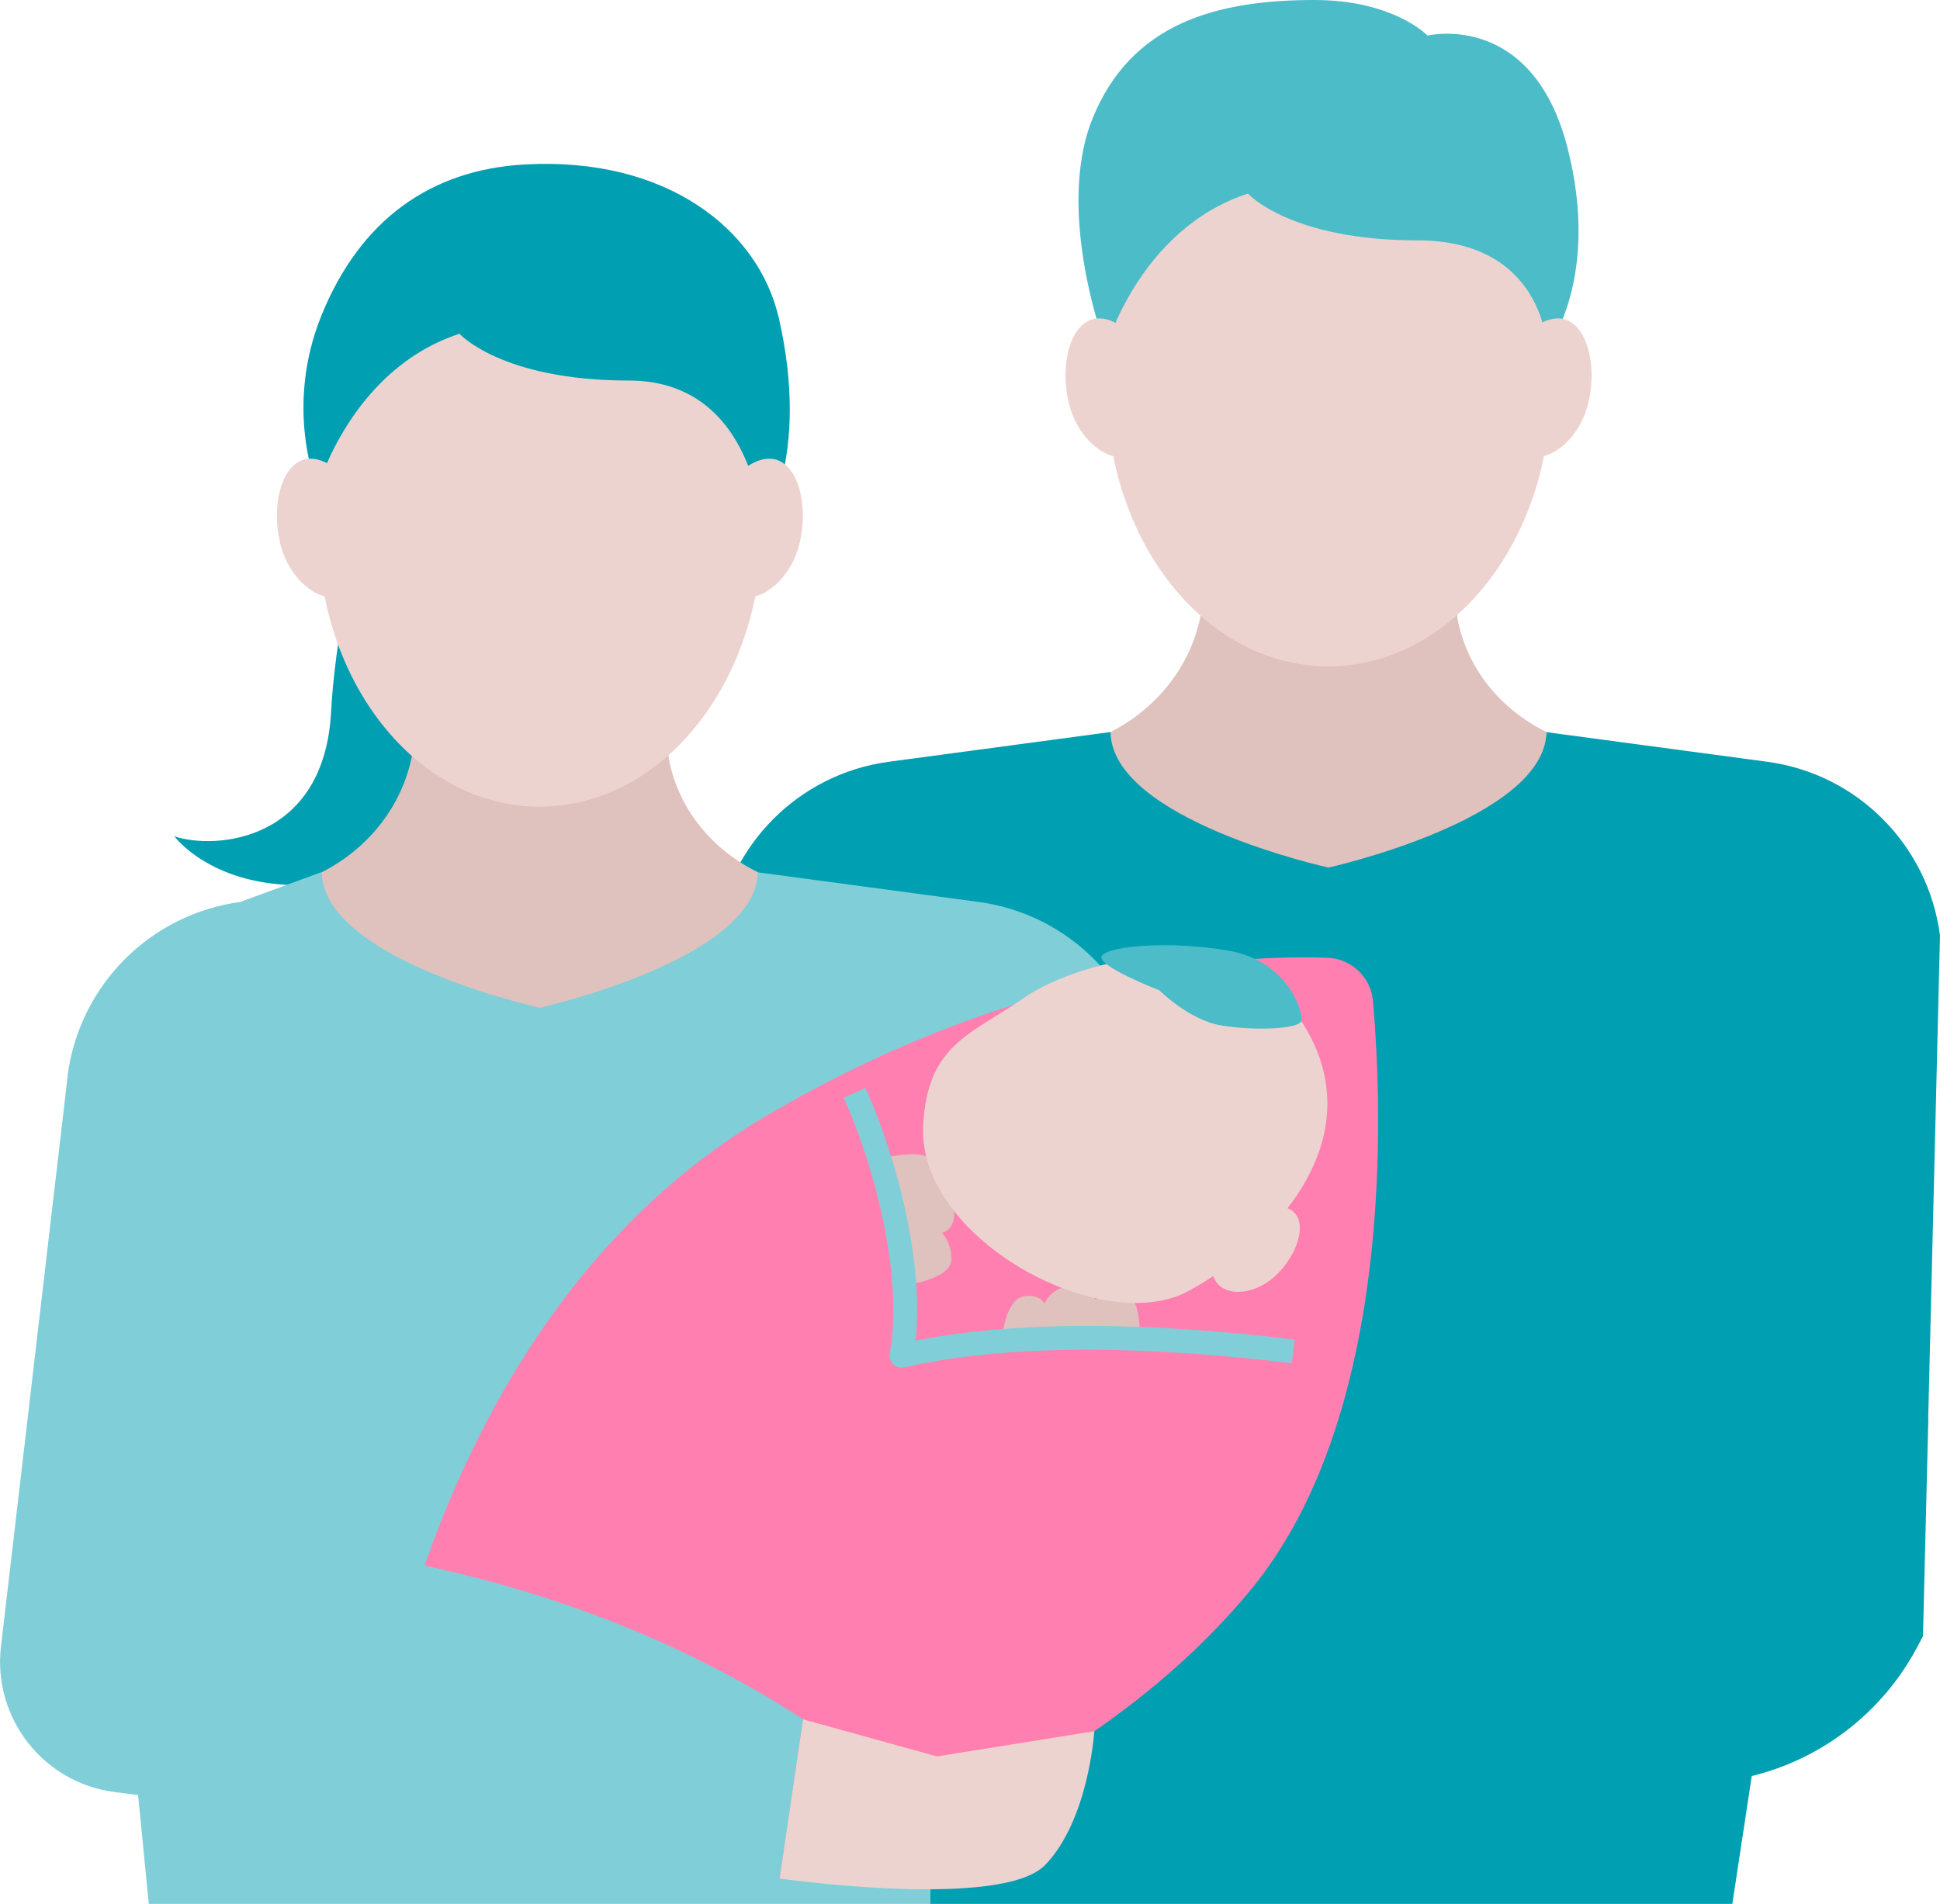 <svg xmlns="http://www.w3.org/2000/svg" viewBox="0 0 163.01 160"><defs><style>.cls-1{fill:#009fb2}.cls-2{fill:#dfc1bd}.cls-4{fill:#4cbcc9}.cls-6{fill:#edd3cf}.cls-7{fill:#80cfd8}</style></defs><g id="_レイヤー_1" data-name="レイヤー_1"><path d="M45.37 18.95s-3.18-1.98-7.1 1.86-9.89 28.05-10.45 38.99-9.75 11.64-13.17 10.48c0 0 2.94 4.03 10.28 4.11s19.47-5.85 19.71-16.45c.24-10.59.73-38.99.73-38.99M163.01 78.61c-1-7.59-6.94-13.57-14.5-14.59l-18.56-2.49H93.23l-18.56 2.49c-7.56 1.02-13.51 7-14.5 14.59l-8.81 67.12c-.06.46.25.85.71.93l13.05 2.2c.44.06.87-.23.96-.66l11.01-52.09c.23-.98 1.68-.85 1.68.18L78.14 160h67.42l1.79-11.78s14.73-28.6 14.67-29.05z" class="cls-1"/><path d="M111.62 72.91s-18.18-3.99-18.31-11.39c3.87-1.97 6.75-5.51 7.59-9.85.1-.62.19-4.63.27-5.26l20.95.02c.08.69.21 4.82.35 5.57.81 4.26 3.68 7.65 7.48 9.52-.19 7.37-18.33 11.39-18.33 11.39" class="cls-2"/><path d="M111.62 9.22c10.33 0 18.68 10.47 18.68 23.38S121.95 56 111.62 56 92.98 45.53 92.98 32.6s8.35-23.38 18.64-23.38" class="cls-6"/><path d="M130.01 29.26s4.55-5.84 1.68-16.92C128.7.87 119.95 2.99 119.95 2.99S117.1 0 110.45 0c-8.25 0-15.36 1.95-18.62 9.89s1.1 19.37 1.1 19.37 2.8-10.02 11.93-12.99c0 0 3.53 3.93 14.23 3.93S130 29.26 130 29.26Z" class="cls-4"/><path d="M91.92 26.8c2-.41 4.63 2.2 5.3 5.28.69 3.05-.37 5.88-2.37 6.3-1.99.44-4.43-1.64-5.09-4.7-.69-3.08.17-6.44 2.16-6.88M131.34 26.8c-1.99-.41-4.63 2.2-5.3 5.28-.69 3.05.4 5.88 2.39 6.3 1.97.44 4.41-1.64 5.07-4.7.69-3.08-.17-6.44-2.16-6.88" class="cls-6"/><path d="M162.02 119.17 78.38 135.7l.77 17.59 64.09-3.45c7.51-.4 14.26-4.71 17.81-11.34l.53-1 .45-18.33Z" class="cls-1"/><path d="M96.74 90.39c-1-7.59-6.94-13.57-14.5-14.59l-18.56-2.49H26.96l-6.78 2.49c-7.56 1.02-13.51 7-14.5 14.59L12.5 160h65.64v-51.93c0-1.04 1.46-1.16 1.68-.18l16.91-17.5Z" class="cls-7"/><path d="M45.35 84.69S27.17 80.7 27.04 73.3c3.87-1.97 6.75-5.51 7.59-9.85.1-.62.19-4.63.27-5.26l20.95.02c.08.69.21 4.82.35 5.57.81 4.26 3.68 7.65 7.48 9.52-.19 7.37-18.33 11.39-18.33 11.39" class="cls-2"/><path d="M45.35 21.01c10.33 0 18.68 10.47 18.68 23.38s-8.35 23.4-18.68 23.4-18.64-10.47-18.64-23.4 8.35-23.38 18.64-23.38" class="cls-6"/><path d="M64.03 44.38s4.11-5.84 1.42-17.62c-1.72-7.53-9.51-13.6-21.34-12.94-7.93.44-13.8 4.65-17.06 12.59s-.37 14.63-.37 14.63 2.8-10.02 11.93-12.99c0 0 3.53 3.93 14.23 3.93s11.2 12.41 11.2 12.41Z" class="cls-1"/><path d="M25.66 38.59c2-.41 4.63 2.2 5.3 5.28.69 3.05-.37 5.88-2.37 6.3-1.99.44-4.43-1.64-5.09-4.7-.69-3.08.17-6.44 2.16-6.88M65.07 38.59c-1.99-.41-4.63 2.2-5.3 5.28-.69 3.05.4 5.88 2.39 6.3 1.97.44 4.41-1.64 5.07-4.7.69-3.08-.17-6.44-2.16-6.88" class="cls-6"/><path d="M31.74 147.13s4.6-36.83 32.61-53.33c21.49-12.66 39.81-13.57 47.18-13.31a3.98 3.98 0 0 1 3.83 3.62c.81 9.17 1.81 34.95-10.34 49.59-14.96 18.03-39.52 24.17-39.52 24.17z" style="fill:#ff80b0"/><path d="M5.69 90.39.08 138.38c-.7 5.99 3.55 11.44 9.53 12.22l55.9 7.28 1.97-13.39c-12.5-8.12-26.97-12.87-43.11-14.81z" class="cls-7"/><path d="m67.47 144.49 11.26 3.12 13.22-2.12s-.46 7.44-4.13 11.24-22.31 1.14-22.31 1.14l1.97-13.39Z" class="cls-6"/><path d="M84.18 112.57s.26-3.43 1.93-3.64c1.32-.17 1.65.62 1.65.62s.63-1.46 2.23-1.42c1.49.04 2.05 1.07 2.05 1.07s1.33-1 2.87-.2c1.05.54.83 3.81.83 3.81l-11.55-.23ZM75.8 108.04s4-.44 4.13-2.12c.11-1.33-.78-2.32-.78-2.32s1.13-.19 1.02-1.79c-.1-1.49-1.29-2.05-1.29-2.05s.42-1.52-.86-2.47c-.95-.71-4.19.11-4.19.11z" class="cls-2"/><path d="M86.09 83.83c-4.51 3.14-8.15 3.89-8.52 10.75-.51 9.47 14.98 17.85 22.26 13.93 7.66-4.12 17.36-14.48 7.58-25.18-4.87-5.33-16.81-2.63-21.32.5" class="cls-6"/><path d="M108.75 101.9c-1.05-1.06-3.7-.48-5.33 1.17-1.63 1.63-2.09 3.82-1.04 4.88 1.03 1.06 3.34.74 4.96-.9 1.64-1.64 2.45-4.08 1.41-5.15" class="cls-6"/><path d="M109.34 85.81c-.22.67-3.94.84-6.76.36-2.69-.46-5.17-2.95-5.17-2.95s-5.46-2.1-4.81-2.92 5.76-1.25 10.62-.41 6.31 5 6.12 5.92" class="cls-4"/><path d="M71.81 91.85c2.43 5.37 5.19 14.98 3.94 22.08 9.97-2.23 22.13-1.65 32.91-.36" style="fill:none;stroke:#80cfd8;stroke-linejoin:round;stroke-width:2px"/></g></svg>